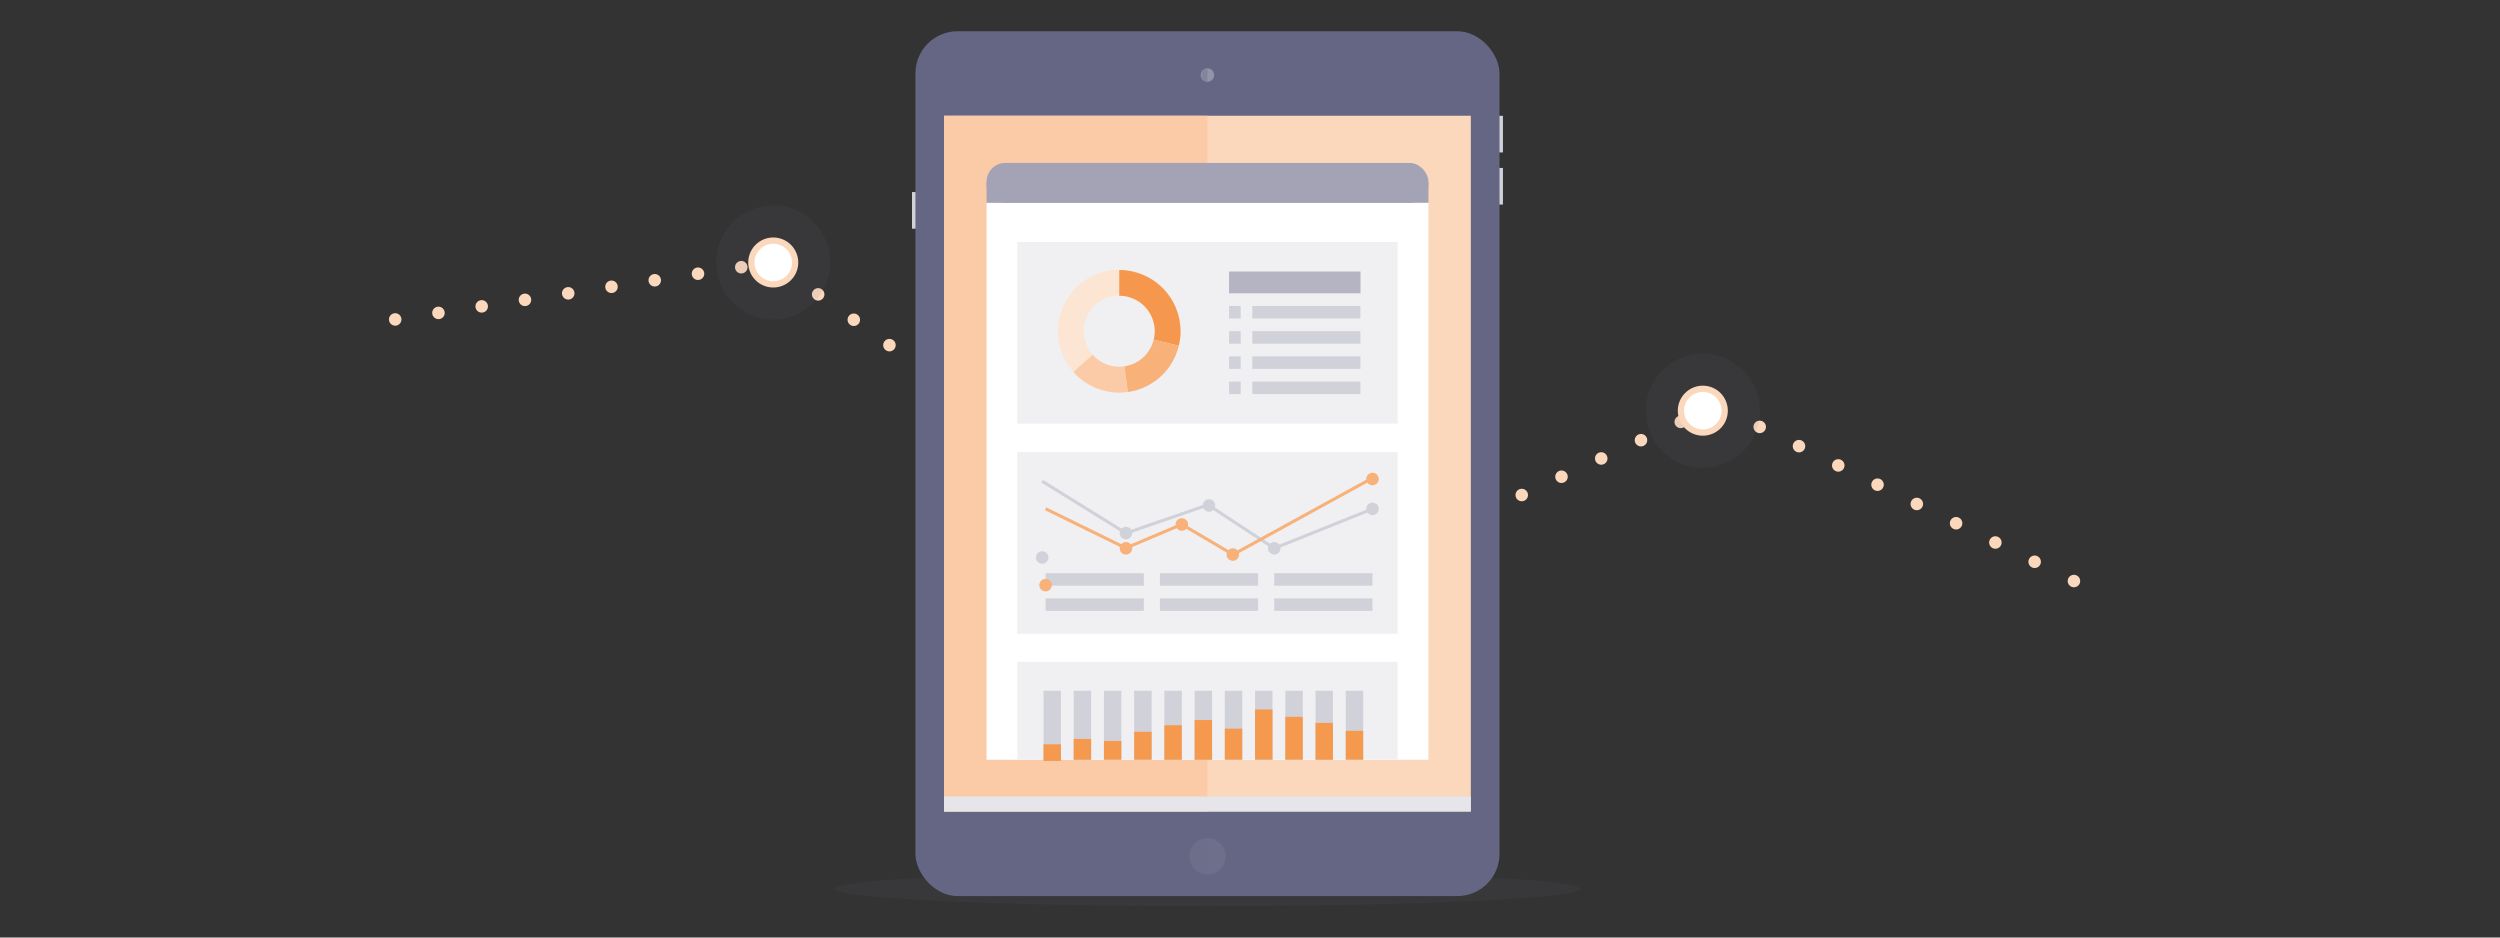 <?xml version="1.0" encoding="UTF-8"?>
<svg xmlns="http://www.w3.org/2000/svg" viewBox="0 0 400 150">
  <rect x="0" y="0" width="400" height="150" fill="#333333" stroke="none"/>
  <defs>
    <clipPath id="clip-path">
      <path fill="none" d="M62.23 5h275.55v140H62.23z"></path>
    </clipPath>
    <clipPath id="clip-path-3">
      <path fill="none" d="M114.59 32.85h18.26v18.26h-18.26z"></path>
    </clipPath>
    <clipPath id="clip-path-4">
      <path fill="none" d="M263.32 56.59h18.26v18.26h-18.26z"></path>
    </clipPath>
    <clipPath id="clip-path-5">
      <path fill="none" d="M192.86 89.33h18.26v18.26h-18.26z"></path>
    </clipPath>
    <clipPath id="clip-path-6">
      <path fill="none" d="M133.55 139.43h119.3V145h-119.3z"></path>
    </clipPath>
    <clipPath id="clip-path-7">
      <path fill="none" d="M151.05 127.42h84.28v2.43h-84.28z"></path>
    </clipPath>
    <clipPath id="clip-path-8">
      <path d="M173.4 53a5.68 5.68 0 1 1 5.68 5.68A5.68 5.68 0 0 1 173.4 53m-4.13 0a9.81 9.81 0 1 0 9.8-9.8 9.81 9.81 0 0 0-9.8 9.8" fill="none"></path>
    </clipPath>
    <clipPath id="clip-path-10">
      <path fill="none" d="M190.3 134.1h5.8v5.8h-5.8z"></path>
    </clipPath>
    <clipPath id="clip-path-11">
      <path fill="none" d="M189.65 133.46h3.54v7.09h-3.54z"></path>
    </clipPath>
  </defs>
  <title>rect-ipad-analytics</title>
  <g style="isolation:isolate">
    <g clip-path="url(#clip-path)" id="Layer_1" data-name="Layer 1">
      <g clip-path="url(#clip-path)">
        <path fill="none" stroke="#fbd8bc" stroke-linecap="round" stroke-miterlimit="10" stroke-width="2" stroke-dasharray="0 7" d="M63.23 51.11l60.49-9.13 78.74 56.09 72.14-33.18 62.17 30.5"></path>
        <g clip-path="url(#clip-path-3)" opacity=".1">
          <path d="M123.72 32.85a9.13 9.13 0 1 1-9.13 9.15 9.13 9.13 0 0 1 9.13-9.13" fill="#656684"></path>
        </g>
        <path d="M123.72 45.49a3.51 3.51 0 1 1 3.51-3.49 3.51 3.51 0 0 1-3.51 3.51" fill="#fff"></path>
        <path d="M123.72 39a3 3 0 1 1-3 3 3 3 0 0 1 3-3m0-1a4 4 0 1 0 4 4 4 4 0 0 0-4-4" fill="#fbd8bc"></path>
        <g clip-path="url(#clip-path-4)" opacity=".1">
          <path d="M272.45 56.59a9.13 9.13 0 1 1-9.13 9.13 9.13 9.13 0 0 1 9.13-9.13" fill="#656684"></path>
        </g>
        <path d="M272.45 69.23a3.51 3.51 0 1 1 3.55-3.51 3.51 3.51 0 0 1-3.51 3.51" fill="#fff"></path>
        <path d="M272.45 62.71a3 3 0 1 1-3 3 3 3 0 0 1 3-3m0-1a4 4 0 1 0 4 4 4 4 0 0 0-4-4" fill="#fbd8bc"></path>
        <g clip-path="url(#clip-path-5)" opacity=".1">
          <path d="M202 89.33a9.13 9.13 0 1 1-9.13 9.13 9.13 9.13 0 0 1 9.13-9.13" fill="#656684"></path>
        </g>
        <path d="M202 102a3.51 3.51 0 1 1 3.51-3.51A3.51 3.51 0 0 1 202 102" fill="#fff"></path>
        <path d="M202 95.45a3 3 0 1 1-3 3 3 3 0 0 1 3-3m0-1a4 4 0 1 0 4 4 4 4 0 0 0-4-4" fill="#fbd8bc"></path>
        <g clip-path="url(#clip-path-6)" opacity=".1">
          <path d="M252.85 142.22c0 1.54-26.71 2.78-59.65 2.78s-59.65-1.25-59.65-2.78 26.71-2.78 59.65-2.78 59.65 1.25 59.65 2.78" fill="#656684"></path>
        </g>
        <path fill="#d1d1da" d="M239.37 18.53h1.1v5.86h-1.1zM145.92 30.73h1.1v5.86h-1.1zM239.37 26.87h1.1v5.86h-1.1z"></path>
        <rect x="146.47" y="5" width="93.45" height="138.37" rx="6.74" ry="6.74" fill="#656684"></rect>
        <path fill="#fbd8bc" d="M151.05 18.52h84.28v111.32h-84.28z"></path>
        <path fill="#facba6" d="M151.05 18.52h42.14v111.32h-42.14z"></path>
        <path d="M194.26 12a1.07 1.07 0 1 1-1.07-1.06 1.07 1.07 0 0 1 1.07 1.06" fill="#9394a9"></path>
        <path d="M193.2 10.94a1.07 1.07 0 0 0 0 2.13z" fill="#84859d"></path>
        <g clip-path="url(#clip-path-7)" style="mix-blend-mode:multiply">
          <path fill="#e5e5ea" d="M151.05 127.42h84.28v2.43h-84.28z"></path>
        </g>
        <path fill="#fff" d="M157.85 32.44h70.7v89.12h-70.7z"></path>
        <rect x="157.85" y="26.07" width="70.7" height="6.37" rx="3" ry="3" fill="#a3a3b5"></rect>
        <path fill="#a3a3b5" d="M157.85 29.25h70.7v3.19h-70.7z"></path>
        <path fill="#f0f0f3" d="M162.76 38.71h60.87v29.07h-60.87zM162.76 72.34h60.87v29.07h-60.87zM162.76 105.89h60.87v15.67h-60.87z"></path>
        <path fill="#b4b4c3" d="M196.65 43.44h21.03v3.49h-21.03z"></path>
        <path fill="#d1d1da" d="M196.65 48.96h1.86v2h-1.86zM196.65 52.99h1.86v2h-1.86zM196.65 57.02h1.86v2h-1.86zM196.65 61.05h1.86v2h-1.86zM200.37 48.96h17.3v2h-17.3zM200.37 52.99h17.3v2h-17.3zM200.37 57.02h17.3v2h-17.3zM200.37 61.05h17.3v2h-17.3zM203.88 91.71h15.72v2h-15.72zM203.88 95.74h15.72v2h-15.72zM185.58 91.71h15.72v2h-15.72zM185.58 95.74h15.72v2h-15.72zM167.29 91.71h15.72v2h-15.72zM166.96 110.52h2.79v11.03h-2.79zM171.79 110.52h2.79v11.03h-2.79zM176.63 110.52h2.79v11.03h-2.79zM181.47 110.52h2.79v11.03h-2.79zM186.3 110.52h2.79v11.03h-2.79zM191.14 110.52h2.79v11.03h-2.79zM195.97 110.52h2.79v11.03h-2.79zM200.81 110.52h2.79v11.03h-2.79zM205.65 110.52h2.79v11.03h-2.79zM210.48 110.52h2.79v11.03h-2.79zM215.32 110.52h2.79v11.03h-2.79z"></path>
        <path fill="#f5994f" d="M166.96 119.09h2.79v2.66h-2.79zM171.79 118.23h2.79v3.33h-2.79zM176.63 118.56h2.79v2.99h-2.79zM181.47 117.08h2.79v4.47h-2.79zM186.3 116.04h2.79v5.52h-2.79zM191.14 115.21h2.79v6.35h-2.79zM195.97 116.58h2.79v4.97h-2.79zM200.81 113.51h2.79v8.04h-2.79zM205.65 114.69h2.79v6.86h-2.79zM210.48 115.66h2.79v5.9h-2.79zM215.32 116.93h2.79v4.62h-2.79z"></path>
        <path fill="#d1d1da" d="M167.29 95.74h15.72v2h-15.72z"></path>
        <path d="M179.08 43.18a9.81 9.81 0 1 0 9.81 9.82 9.81 9.81 0 0 0-9.81-9.81m0 15.48a5.68 5.68 0 1 1 5.68-5.67 5.68 5.68 0 0 1-5.68 5.68" fill="#fce5d2"></path>
      </g>
      <g clip-path="url(#clip-path-8)">
        <path fill="#f5984d" d="M179.08 52.99V40.56l9.81 5.17 5.64 11.04-15.45-3.78z"></path>
        <path fill="#f7b179" d="M179.08 52.99l1.67 11.76 13.78-7.98-15.45-3.78z"></path>
        <path fill="#facba6" d="M179.08 52.99l1.67 11.76-12.42-2.21 10.75-9.55z"></path>
      </g>
      <g clip-path="url(#clip-path)">
        <path fill="none" stroke="#d1d1da" stroke-miterlimit="10" stroke-width=".5" d="M166.75 77l13.4 8.31 13.14-4.54 10.59 6.96 15.72-6.31"></path>
        <path d="M220.6 76.64a1 1 0 1 1-1-1 1 1 0 0 1 1 1M198.25 88.73a1 1 0 1 1-1-1 1 1 0 0 1 1 1M190.09 83.92a1 1 0 1 1-1-1 1 1 0 0 1 1 1M181.15 87.73a1 1 0 1 1-1-1 1 1 0 0 1 1 1" fill="#f7b179"></path>
        <path d="M181.15 85.29a1 1 0 1 1-1-1 1 1 0 0 1 1 1M167.75 89.2a1 1 0 1 1-1-1 1 1 0 0 1 1 1M194.44 80.88a1 1 0 1 1-1-1 1 1 0 0 1 1 1M204.88 87.73a1 1 0 1 1-1-1 1 1 0 0 1 1 1M220.6 81.42a1 1 0 1 1-1-1 1 1 0 0 1 1 1" fill="#d1d1da"></path>
        <path d="M168.29 93.62a1 1 0 1 1-1-1 1 1 0 0 1 1 1" fill="#f7b179"></path>
        <path fill="none" stroke="#f7b179" stroke-miterlimit="10" stroke-width=".5" d="M167.29 81.4l12.83 6.29 8.96-3.79 8.21 4.83 22.31-12.25"></path>
        <path d="M196.74 137a3.54 3.54 0 1 0-3.54 3.55 3.54 3.54 0 0 0 3.54-3.55" fill="#656684"></path>
        <g clip-path="url(#clip-path-10)" opacity=".6">
          <path d="M196.1 137a2.9 2.9 0 1 0-2.9 2.91 2.9 2.9 0 0 0 2.9-2.91" fill="#747590"></path>
        </g>
        <g clip-path="url(#clip-path-11)" opacity=".1" style="mix-blend-mode:multiply">
          <path d="M193.2 133.46a3.55 3.55 0 1 0 0 7.09z" fill="#656684"></path>
        </g>
      </g>
    </g>
  </g>
</svg>
